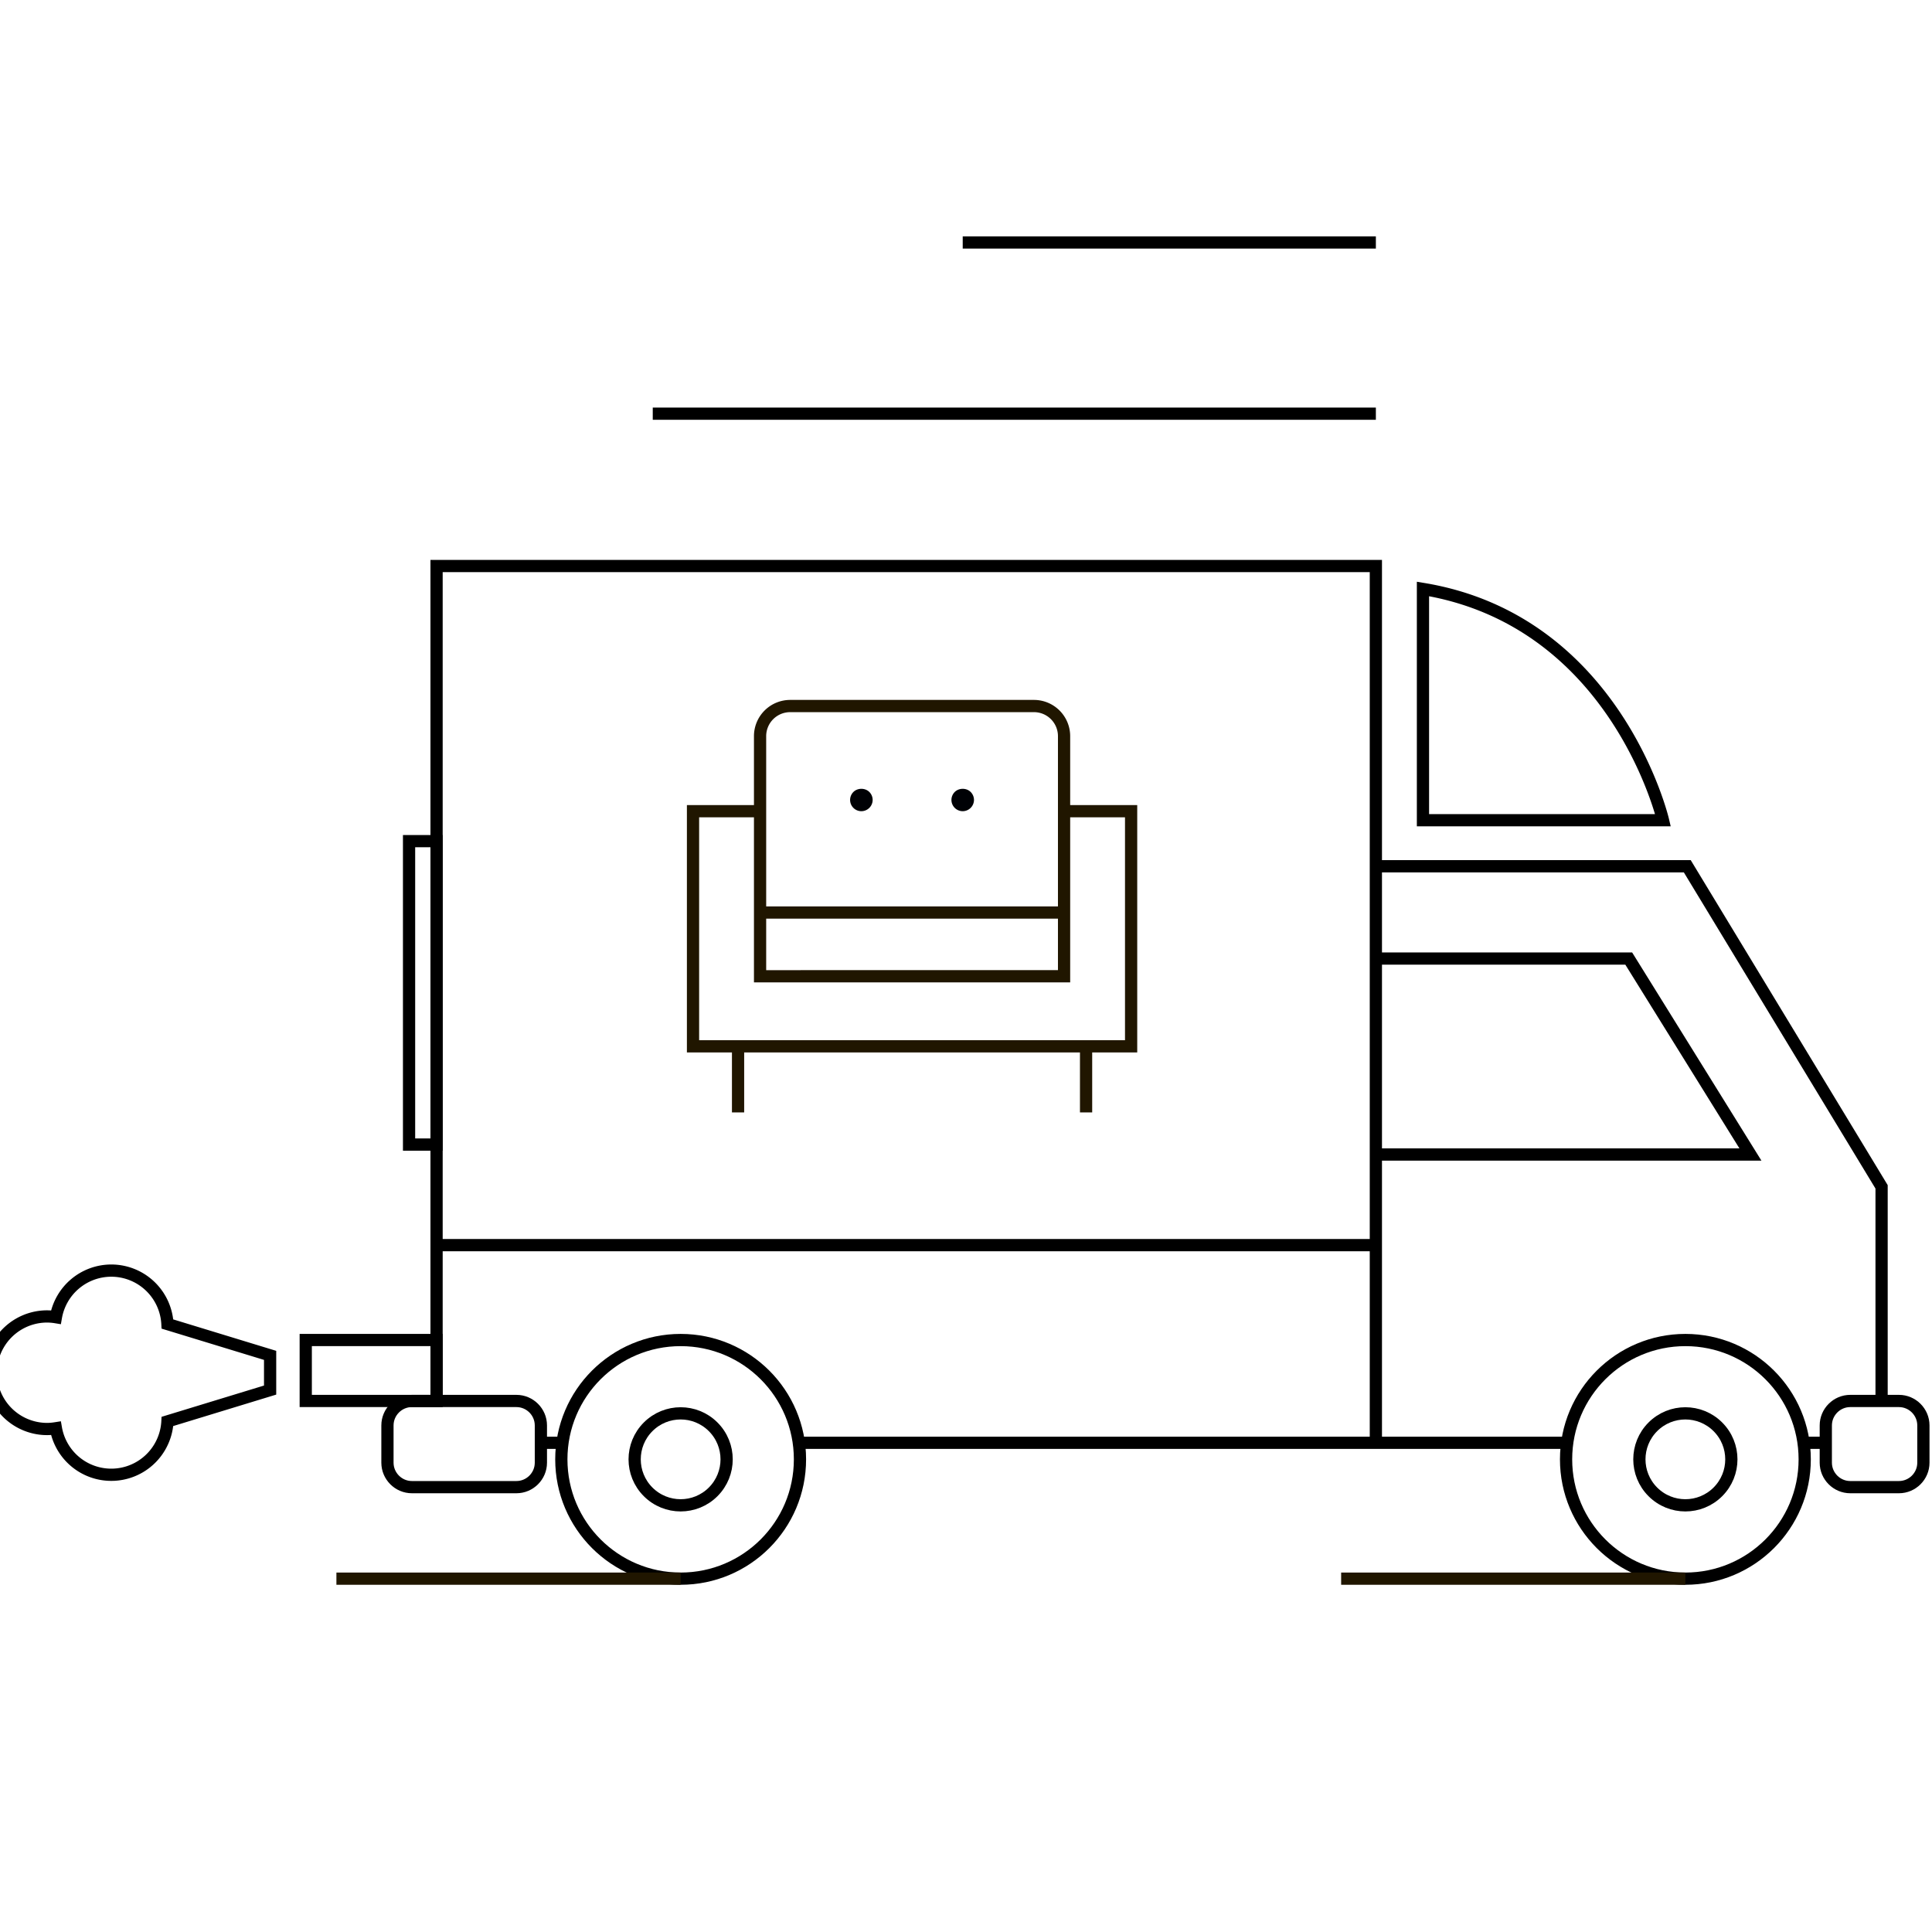 <svg xmlns="http://www.w3.org/2000/svg" viewBox="0 0 158 158"><path fill="none" stroke="#000" stroke-miterlimit="10" d="M46.003 117.991h-1.77m-8.53-3.418V46.29h76.816v71.701H65.328m62.846 0h-15.655m36.796 0h-1.82m-34.976-47.148h25.468l15.89 26.218v17.512m-41.358-12.745H35.703"/><path fill="none" stroke="#000" stroke-miterlimit="10" d="M112.519 78.39h20.679l9.953 16.027h-30.632"/><circle cx="55.664" cy="119.346" r="9.758" fill="none" stroke="#000" stroke-miterlimit="10"/><circle cx="137.832" cy="119.346" r="9.758" fill="none" stroke="#000" stroke-miterlimit="10"/><ellipse transform="rotate(-45.001 137.831 119.348)" cx="137.832" cy="119.346" rx="3.761" ry="3.761" fill="none" stroke="#000" stroke-miterlimit="10"/><ellipse transform="rotate(-45.001 55.663 119.347)" cx="55.664" cy="119.346" rx="3.761" ry="3.761" fill="none" stroke="#000" stroke-miterlimit="10"/><path d="M42.234 121.619h-8.548c-1.1 0-2-.9-2-2v-3.047c0-1.1.9-2 2-2h8.548c1.1 0 2 .9 2 2v3.047c0 1.1-.9 2-2 2zm113.062 0h-3.981c-1.1 0-2-.9-2-2v-3.047c0-1.1.9-2 2-2h3.981c1.1 0 2 .9 2 2v3.047c0 1.1-.9 2-2 2z" fill="none" stroke="#000" stroke-miterlimit="10"/><path fill="none" stroke="#201600" stroke-miterlimit="10" d="M137.832 129.104H109.68m-54.016 0H27.512m32.847-43.747v5.617m28.461-5.617v5.617"/><path d="M70.446 66.34a.927.927 0 0 0 .92-.921.921.921 0 0 0-.271-.651c-.343-.344-.959-.344-1.303 0a.921.921 0 0 0 .654 1.572zm8.287 0a.927.927 0 0 0 .92-.921.921.921 0 0 0-.271-.651c-.343-.344-.956-.344-1.303 0a.926.926 0 0 0-.27.651.925.925 0 0 0 .924.921z" fill="#000105"/><path d="M87.02 79.839V60.195a2.463 2.463 0 0 0-2.455-2.455H64.614a2.463 2.463 0 0 0-2.455 2.455v19.644H87.02z" fill="none" stroke="#201600" stroke-miterlimit="10"/><path fill="none" stroke="#201600" stroke-miterlimit="10" d="M87.02 66.34h5.483v19.229H56.675V66.34h5.483m.001 8.287H87.02"/><path d="M116.371 48.165v18.912H136s-3.822-16.306-19.629-18.912zM22.09 110.843l-8.397-2.564a4.599 4.599 0 0 0-4.591-4.368 4.601 4.601 0 0 0-4.53 3.81 4.596 4.596 0 0 0-.718-.062 4.603 4.603 0 0 0 0 9.206c.245 0 .484-.025.718-.062a4.598 4.598 0 0 0 9.121-.558l8.397-2.564v-2.838zm2.914-1.256h10.699v4.985H25.004zm10.699-15.983h-2.25V68.79h2.25zm76.816-59.774H53.383m59.136-14H78.732" fill="none" stroke="#000" stroke-miterlimit="10"/></svg>
